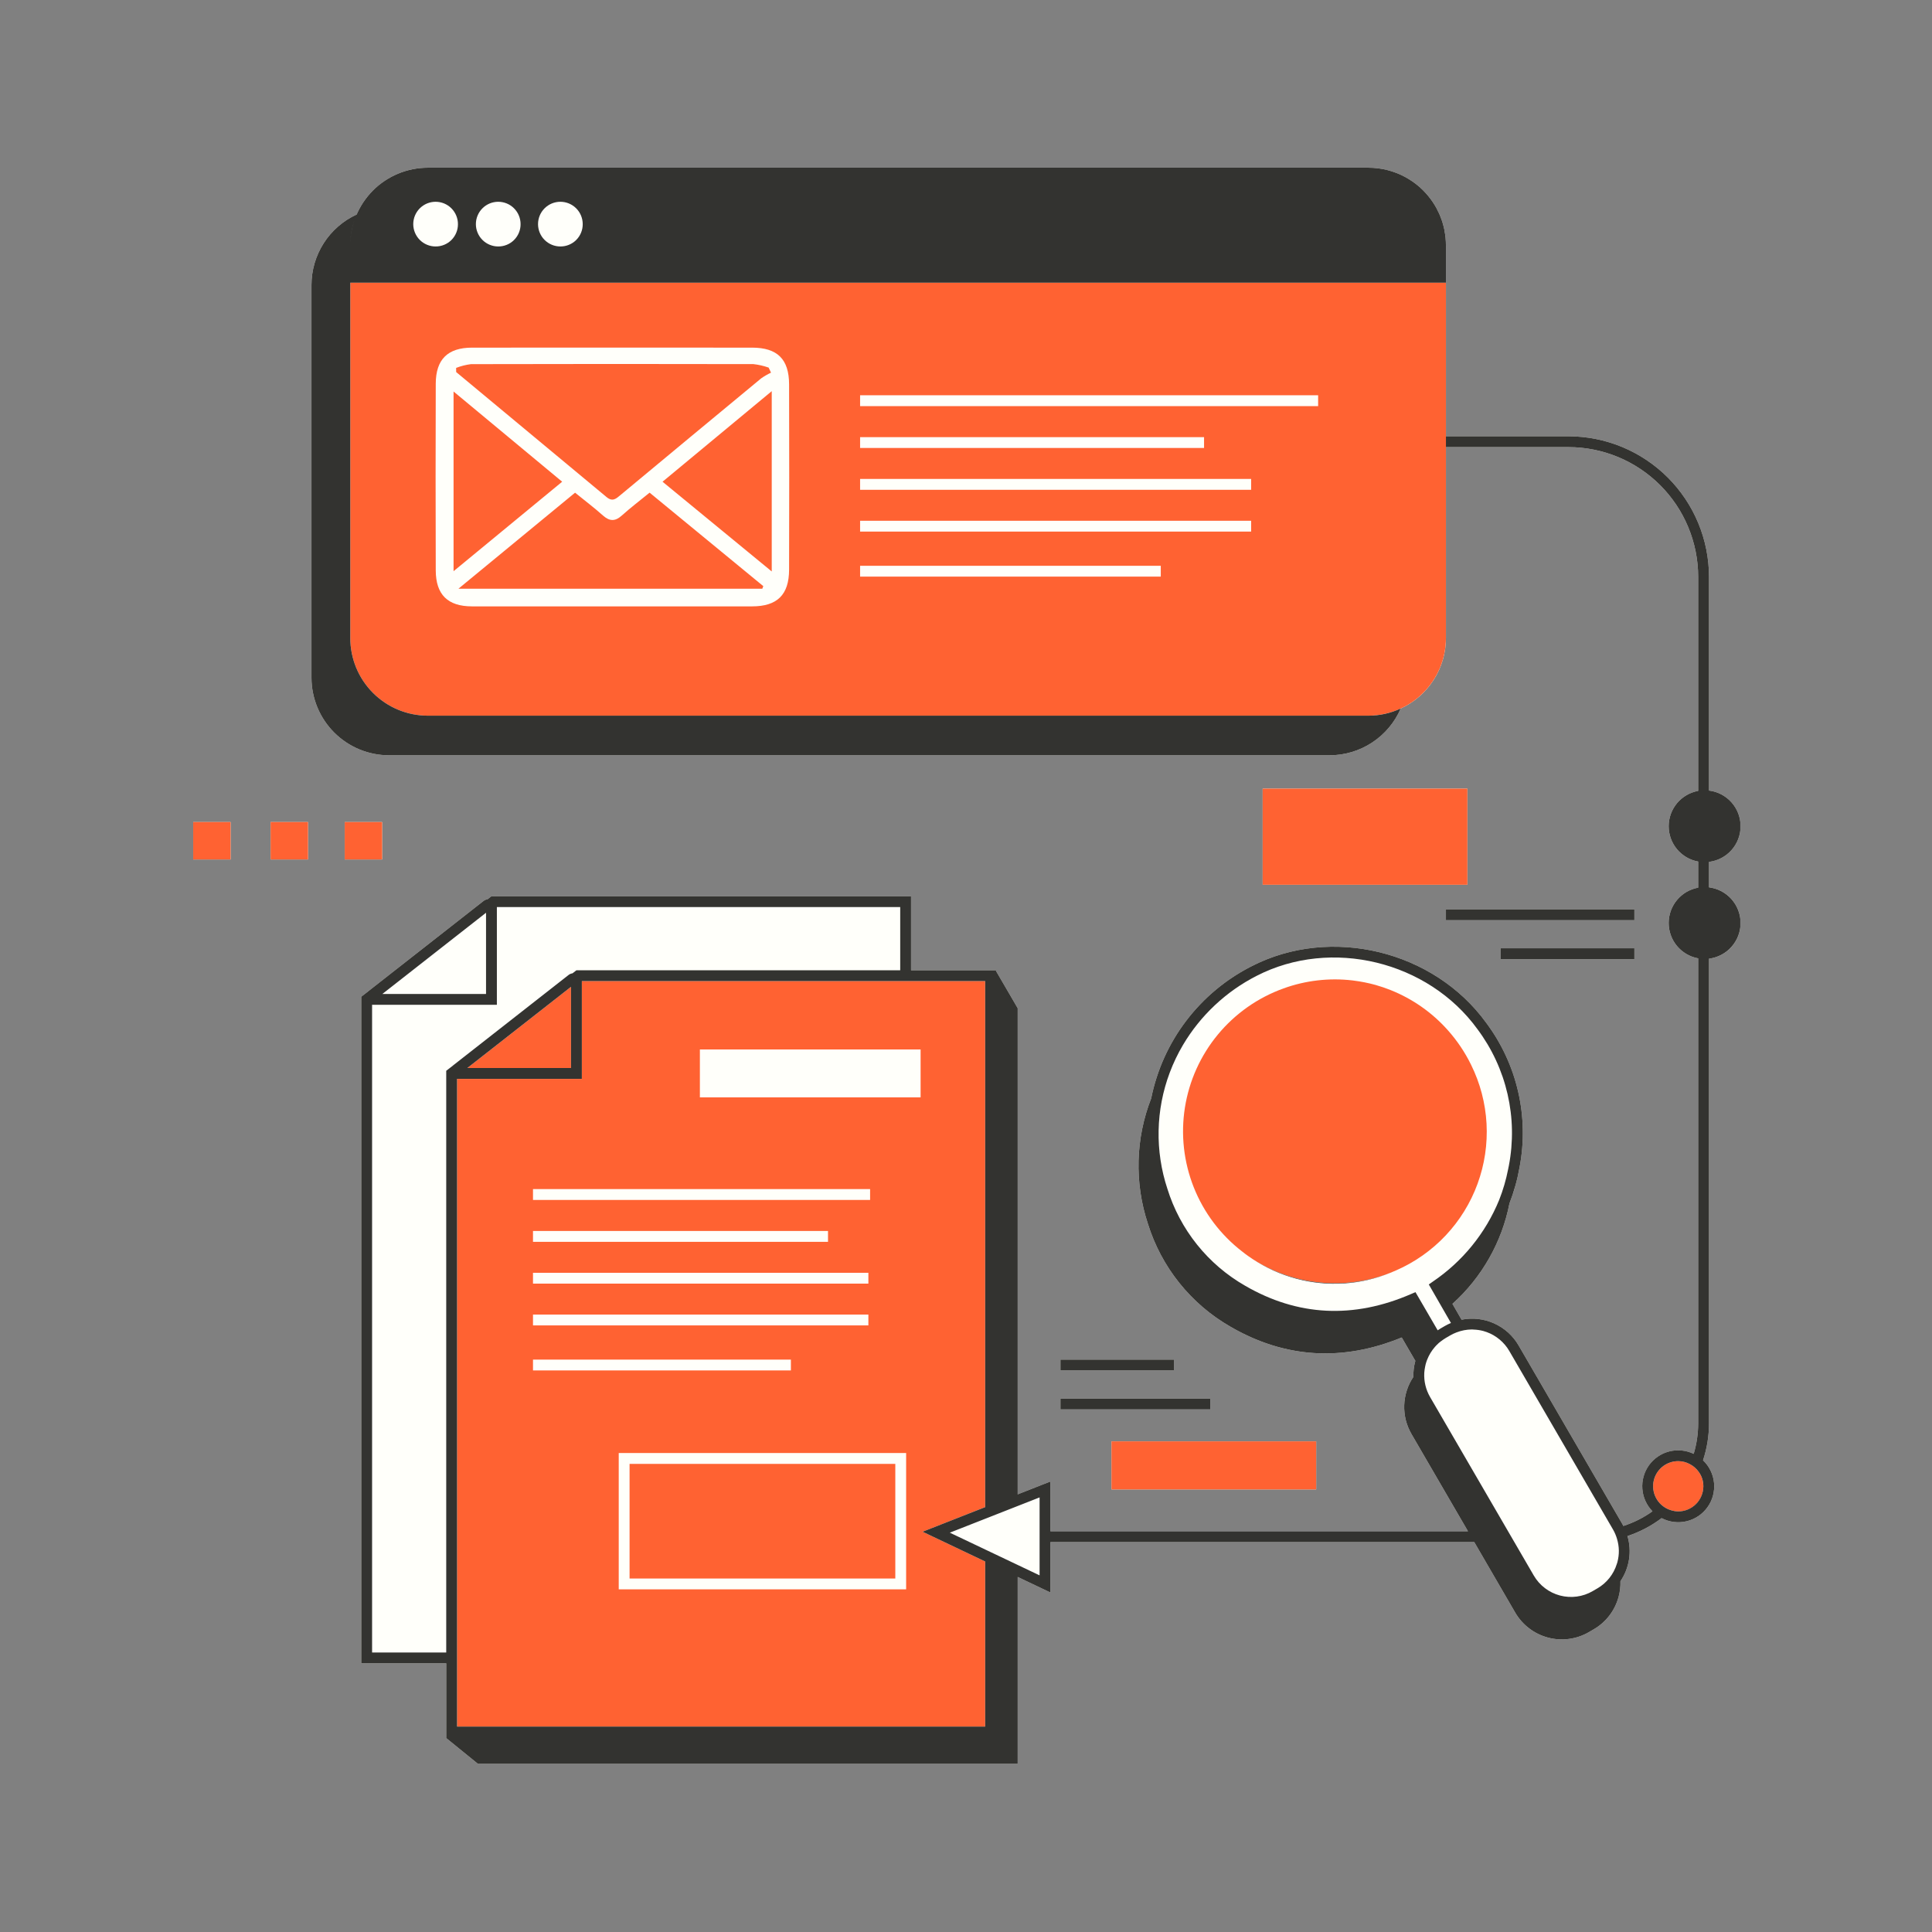 <svg version="1.0" preserveAspectRatio="xMidYMid meet" height="1024" viewBox="0 0 768 768" zoomAndPan="magnify" width="1024" xmlns:xlink="http://www.w3.org/1999/xlink" xmlns="http://www.w3.org/2000/svg"><rect x="0" y="0" width="768" height="768" fill="#808080" stroke="none"/><defs><clipPath id="3018736786"><path clip-rule="nonzero" d="M 76.801 66.656 L 691.801 66.656 L 691.801 701.156 L 76.801 701.156 Z M 76.801 66.656"></path></clipPath><clipPath id="ef0cbf47d2"><path clip-rule="nonzero" d="M 76.801 69 L 678 69 L 678 687 L 76.801 687 Z M 76.801 69"></path></clipPath><clipPath id="1913bc72c2"><path clip-rule="nonzero" d="M 123 66.656 L 691.801 66.656 L 691.801 701.156 L 123 701.156 Z M 123 66.656"></path></clipPath></defs><g clip-path="url(#3018736786)"><path fill-rule="nonzero" fill-opacity="1" d="M 151.906 341.656 L 137.031 341.656 L 137.031 326.781 L 151.906 326.781 Z M 107.57 341.656 L 122.441 341.656 L 122.441 326.781 L 107.57 326.781 Z M 76.801 341.656 L 91.672 341.656 L 91.672 326.781 L 76.801 326.781 Z M 501.934 351.703 L 583.309 351.703 L 583.309 313.48 L 501.934 313.48 Z M 441.832 592.082 L 523.203 592.082 L 523.203 572.969 L 441.832 572.969 Z M 528.496 300.242 C 529.992 300.238 531.484 300.133 532.965 299.914 C 534.445 299.699 535.902 299.375 537.336 298.945 C 538.77 298.516 540.164 297.988 541.523 297.355 C 542.879 296.723 544.184 295.996 545.434 295.176 C 546.684 294.352 547.871 293.445 548.988 292.449 C 550.109 291.457 551.148 290.387 552.113 289.242 C 553.074 288.094 553.953 286.887 554.738 285.613 C 555.527 284.34 556.219 283.016 556.812 281.645 C 558.145 281.031 559.43 280.328 560.66 279.531 C 561.895 278.738 563.062 277.859 564.172 276.895 C 565.277 275.934 566.312 274.898 567.273 273.785 C 568.23 272.676 569.105 271.504 569.898 270.27 C 570.691 269.035 571.391 267.75 572 266.414 C 572.609 265.078 573.121 263.707 573.535 262.301 C 573.945 260.891 574.258 259.461 574.469 258.012 C 574.676 256.559 574.781 255.098 574.781 253.633 L 574.781 97.527 C 574.781 96.551 574.723 95.586 574.637 94.633 C 574.629 94.547 574.629 94.461 574.621 94.375 C 574.543 93.586 574.406 92.816 574.266 92.051 C 574.223 91.805 574.203 91.551 574.156 91.309 C 573.973 90.418 573.738 89.547 573.48 88.688 C 573.449 88.578 573.43 88.461 573.395 88.352 C 573.137 87.52 572.828 86.711 572.5 85.91 C 572.449 85.781 572.41 85.645 572.355 85.516 C 572.105 84.922 571.809 84.355 571.52 83.781 C 571.363 83.461 571.227 83.129 571.055 82.816 C 570.113 81.082 569.012 79.449 567.754 77.926 L 567.734 77.898 C 565.195 74.824 562.18 72.332 558.68 70.422 L 558.633 70.395 C 556.375 69.168 554 68.238 551.508 67.609 C 549.02 66.977 546.488 66.664 543.922 66.668 L 170.105 66.668 C 168.109 66.664 166.129 66.855 164.172 67.238 C 162.211 67.621 160.309 68.191 158.461 68.945 C 156.613 69.699 154.855 70.625 153.188 71.723 C 151.52 72.82 149.977 74.07 148.551 75.469 C 148.488 75.535 148.414 75.59 148.348 75.652 C 145.551 78.438 143.363 81.641 141.789 85.266 C 140.457 85.879 139.172 86.582 137.941 87.375 C 136.707 88.172 135.539 89.051 134.43 90.012 C 133.324 90.977 132.289 92.012 131.328 93.121 C 130.371 94.23 129.492 95.402 128.703 96.641 C 127.91 97.875 127.207 99.16 126.602 100.492 C 125.992 101.828 125.48 103.199 125.066 104.609 C 124.652 106.016 124.344 107.445 124.133 108.898 C 123.926 110.352 123.82 111.809 123.82 113.277 L 123.82 269.379 C 123.82 270.391 123.871 271.398 123.969 272.402 C 124.066 273.41 124.215 274.41 124.414 275.398 C 124.609 276.391 124.855 277.371 125.148 278.336 C 125.441 279.305 125.781 280.254 126.168 281.188 C 126.555 282.121 126.988 283.035 127.465 283.926 C 127.941 284.816 128.461 285.684 129.02 286.523 C 129.582 287.363 130.184 288.176 130.824 288.957 C 131.465 289.738 132.145 290.488 132.859 291.203 C 133.574 291.914 134.32 292.594 135.102 293.234 C 135.883 293.875 136.695 294.477 137.535 295.039 C 138.375 295.602 139.242 296.121 140.133 296.598 C 141.023 297.074 141.938 297.504 142.871 297.891 C 143.805 298.277 144.754 298.617 145.723 298.91 C 146.688 299.203 147.668 299.449 148.66 299.648 C 149.652 299.844 150.648 299.992 151.656 300.09 C 152.66 300.191 153.668 300.242 154.68 300.242 Z M 421.547 544.773 L 466.648 544.773 L 466.648 540.469 L 421.547 540.469 Z M 421.547 560.254 L 481.109 560.254 L 481.109 555.945 L 421.547 555.945 Z M 649.695 361.48 L 574.781 361.48 L 574.781 365.785 L 649.695 365.785 Z M 649.695 381.266 L 649.695 376.961 L 596.469 376.961 L 596.469 381.266 Z M 679.355 352.73 L 679.355 342.613 C 680.215 342.508 681.055 342.328 681.883 342.07 C 682.707 341.812 683.504 341.484 684.27 341.082 C 685.035 340.68 685.758 340.211 686.438 339.676 C 687.121 339.145 687.746 338.555 688.32 337.906 C 688.895 337.258 689.406 336.562 689.852 335.824 C 690.301 335.082 690.676 334.309 690.984 333.5 C 691.289 332.691 691.52 331.863 691.676 331.012 C 691.832 330.16 691.91 329.301 691.91 328.438 C 691.91 327.57 691.832 326.715 691.676 325.863 C 691.52 325.012 691.289 324.184 690.984 323.375 C 690.676 322.566 690.301 321.789 689.852 321.051 C 689.406 320.309 688.895 319.617 688.32 318.969 C 687.746 318.32 687.121 317.73 686.438 317.195 C 685.758 316.664 685.035 316.195 684.27 315.793 C 683.504 315.391 682.707 315.059 681.883 314.801 C 681.055 314.543 680.215 314.363 679.355 314.258 L 679.355 229.301 C 679.352 227.469 679.262 225.645 679.082 223.824 C 678.898 222.004 678.629 220.195 678.27 218.402 C 677.914 216.609 677.469 214.836 676.934 213.086 C 676.402 211.336 675.785 209.617 675.086 207.926 C 674.383 206.238 673.602 204.586 672.738 202.973 C 671.875 201.359 670.938 199.793 669.918 198.273 C 668.902 196.754 667.812 195.285 666.652 193.871 C 665.492 192.457 664.266 191.102 662.973 189.809 C 661.68 188.516 660.324 187.289 658.91 186.129 C 657.496 184.969 656.027 183.879 654.508 182.863 C 652.988 181.844 651.422 180.906 649.809 180.043 C 648.195 179.18 646.543 178.398 644.855 177.695 C 643.164 176.996 641.445 176.379 639.695 175.848 C 637.945 175.316 636.172 174.871 634.379 174.512 C 632.582 174.152 630.777 173.883 628.957 173.703 C 627.137 173.52 625.312 173.43 623.48 173.426 L 574.781 173.426 L 574.781 177.734 L 623.48 177.734 C 625.172 177.734 626.855 177.82 628.535 177.984 C 630.215 178.152 631.883 178.402 633.539 178.734 C 635.195 179.062 636.828 179.477 638.445 179.965 C 640.059 180.457 641.648 181.027 643.207 181.672 C 644.766 182.32 646.289 183.043 647.777 183.84 C 649.266 184.637 650.715 185.504 652.117 186.441 C 653.52 187.379 654.875 188.383 656.18 189.457 C 657.484 190.527 658.734 191.66 659.93 192.852 C 661.121 194.047 662.254 195.297 663.324 196.602 C 664.398 197.906 665.402 199.262 666.34 200.664 C 667.277 202.066 668.145 203.512 668.941 205.004 C 669.738 206.492 670.461 208.016 671.109 209.574 C 671.754 211.133 672.324 212.723 672.816 214.336 C 673.309 215.953 673.719 217.586 674.047 219.242 C 674.379 220.898 674.629 222.566 674.797 224.246 C 674.961 225.926 675.047 227.609 675.051 229.301 L 675.051 314.387 C 674.234 314.535 673.434 314.754 672.656 315.039 C 671.879 315.328 671.133 315.68 670.414 316.098 C 669.695 316.516 669.023 316.992 668.387 317.527 C 667.754 318.062 667.172 318.648 666.641 319.285 C 666.109 319.922 665.637 320.602 665.223 321.32 C 664.809 322.039 664.461 322.789 664.176 323.57 C 663.895 324.352 663.68 325.148 663.539 325.965 C 663.395 326.785 663.324 327.605 663.324 328.438 C 663.324 329.266 663.395 330.09 663.539 330.906 C 663.68 331.723 663.895 332.523 664.176 333.305 C 664.461 334.082 664.809 334.832 665.223 335.551 C 665.637 336.273 666.109 336.949 666.641 337.586 C 667.172 338.223 667.754 338.812 668.387 339.348 C 669.023 339.883 669.695 340.359 670.414 340.777 C 671.133 341.195 671.879 341.547 672.656 341.832 C 673.434 342.121 674.234 342.34 675.051 342.488 L 675.051 352.859 C 674.234 353.008 673.434 353.223 672.656 353.512 C 671.879 353.797 671.133 354.152 670.414 354.57 C 669.695 354.988 669.023 355.465 668.387 356 C 667.754 356.535 667.172 357.121 666.641 357.758 C 666.109 358.395 665.637 359.074 665.223 359.793 C 664.809 360.512 664.461 361.262 664.176 362.043 C 663.895 362.82 663.68 363.621 663.539 364.438 C 663.395 365.254 663.324 366.078 663.324 366.91 C 663.324 367.738 663.395 368.562 663.539 369.379 C 663.68 370.195 663.895 370.996 664.176 371.777 C 664.461 372.555 664.809 373.305 665.223 374.023 C 665.637 374.746 666.109 375.422 666.641 376.059 C 667.172 376.695 667.754 377.281 668.387 377.82 C 669.023 378.355 669.695 378.832 670.414 379.25 C 671.133 379.668 671.879 380.02 672.656 380.305 C 673.434 380.594 674.234 380.812 675.051 380.961 L 675.051 565.738 C 675.043 569.891 674.449 573.953 673.262 577.93 C 672.512 577.57 671.738 577.277 670.934 577.055 C 670.133 576.832 669.32 576.68 668.492 576.598 C 667.664 576.516 666.836 576.508 666.008 576.57 C 665.18 576.637 664.359 576.77 663.555 576.977 C 662.75 577.184 661.969 577.461 661.211 577.805 C 660.453 578.145 659.73 578.551 659.043 579.023 C 658.359 579.492 657.719 580.016 657.121 580.598 C 656.527 581.18 655.988 581.809 655.504 582.484 C 655.02 583.16 654.598 583.871 654.238 584.621 C 653.875 585.371 653.586 586.148 653.359 586.949 C 653.133 587.75 652.98 588.562 652.898 589.391 C 652.816 590.219 652.805 591.047 652.867 591.875 C 652.93 592.703 653.066 593.523 653.27 594.328 C 653.477 595.133 653.75 595.914 654.094 596.676 C 654.434 597.434 654.84 598.156 655.309 598.844 C 655.777 599.527 656.301 600.172 656.879 600.766 C 653.324 603.301 649.465 605.246 645.312 606.602 C 645.176 606.344 645.059 606.082 644.914 605.828 L 603.676 534.852 C 603.117 533.891 602.492 532.98 601.793 532.117 C 601.098 531.258 600.336 530.453 599.512 529.711 C 598.691 528.965 597.812 528.289 596.887 527.684 C 595.957 527.074 594.988 526.543 593.977 526.086 C 592.969 525.629 591.93 525.254 590.859 524.961 C 589.789 524.664 588.703 524.453 587.602 524.328 C 586.5 524.203 585.395 524.164 584.289 524.207 C 583.18 524.254 582.082 524.387 580.992 524.602 L 577.371 518.305 C 580.273 515.695 582.949 512.871 585.395 509.828 C 587.84 506.785 590.027 503.566 591.953 500.172 C 593.879 496.777 595.52 493.25 596.875 489.59 C 598.234 485.93 599.289 482.188 600.039 478.355 C 601.84 473.75 603.168 469.012 604.027 464.137 C 604.504 461.648 604.855 459.141 605.07 456.613 C 605.289 454.086 605.375 451.555 605.332 449.02 C 605.285 446.484 605.109 443.957 604.797 441.441 C 604.488 438.922 604.051 436.43 603.484 433.957 C 602.914 431.484 602.219 429.051 601.395 426.652 C 600.574 424.254 599.629 421.902 598.562 419.602 C 597.496 417.301 596.312 415.062 595.012 412.887 C 593.711 410.707 592.301 408.602 590.781 406.574 C 569.938 377.824 529.012 367.938 497.598 384.066 C 495.055 385.352 492.59 386.777 490.207 388.344 C 487.824 389.906 485.539 391.602 483.348 393.426 C 481.156 395.25 479.074 397.195 477.102 399.254 C 475.133 401.312 473.285 403.48 471.559 405.75 C 469.832 408.02 468.238 410.379 466.781 412.828 C 465.32 415.277 464.004 417.801 462.832 420.398 C 461.656 422.996 460.637 425.652 459.762 428.367 C 458.891 431.082 458.176 433.84 457.613 436.633 C 456.066 440.59 454.871 444.648 454.031 448.812 C 453.188 452.977 452.711 457.184 452.602 461.43 C 452.488 465.676 452.742 469.902 453.363 474.102 C 453.984 478.305 454.965 482.422 456.301 486.457 C 457.633 490.742 459.355 494.863 461.461 498.828 C 463.566 502.789 466.023 506.523 468.832 510.023 C 471.637 513.523 474.746 516.734 478.156 519.652 C 481.566 522.57 485.215 525.145 489.109 527.379 C 510.699 539.926 533.605 541.367 557.207 531.672 L 562.625 540.984 C 562.605 541.062 562.574 541.137 562.555 541.211 C 562.023 543.219 561.785 545.262 561.844 547.34 C 561.285 548.168 560.785 549.031 560.348 549.93 C 559.91 550.828 559.535 551.754 559.227 552.703 C 558.922 553.652 558.68 554.621 558.508 555.605 C 558.336 556.59 558.23 557.582 558.199 558.582 C 558.164 559.582 558.199 560.578 558.309 561.57 C 558.414 562.566 558.59 563.547 558.832 564.516 C 559.074 565.484 559.387 566.434 559.762 567.359 C 560.141 568.285 560.578 569.18 561.082 570.043 L 583.543 608.707 L 417.559 608.707 L 417.559 588.922 L 404.547 594.035 L 404.547 400.773 L 395.934 386 L 395.934 385.703 L 362.152 385.703 L 362.152 356.262 L 195.367 356.262 L 193.797 357.473 C 193.246 357.547 192.746 357.746 192.301 358.078 L 146.301 394.105 C 146.277 394.125 146.27 394.148 146.25 394.168 L 143.602 396.211 L 143.602 661.203 L 177.383 661.203 L 177.383 690.641 L 177.387 690.641 L 177.371 690.906 L 190.301 701.406 L 404.547 701.406 L 404.547 626.859 L 417.559 633.047 L 417.559 613.012 L 586.047 613.012 L 602.32 641.027 C 602.676 641.633 603.055 642.223 603.469 642.789 C 603.879 643.359 604.316 643.906 604.781 644.434 C 605.242 644.961 605.734 645.461 606.246 645.941 C 606.762 646.418 607.297 646.871 607.855 647.297 C 608.414 647.723 608.992 648.117 609.586 648.488 C 610.184 648.855 610.797 649.195 611.43 649.504 C 612.059 649.812 612.703 650.09 613.359 650.336 C 614.02 650.578 614.688 650.793 615.363 650.973 C 616.043 651.152 616.727 651.297 617.422 651.41 C 618.113 651.523 618.809 651.602 619.512 651.645 C 620.211 651.691 620.91 651.699 621.613 651.676 C 622.316 651.648 623.012 651.59 623.707 651.5 C 624.406 651.406 625.094 651.277 625.777 651.117 C 626.461 650.957 627.133 650.762 627.797 650.535 C 628.461 650.309 629.113 650.051 629.75 649.758 C 630.391 649.469 631.012 649.145 631.621 648.793 L 633.492 647.703 C 634.711 647 635.848 646.184 636.906 645.254 C 637.965 644.324 638.922 643.297 639.773 642.18 C 640.629 641.062 641.363 639.867 641.98 638.602 C 642.602 637.34 643.086 636.023 643.445 634.664 C 643.973 632.66 644.211 630.625 644.152 628.555 C 645.031 627.254 645.762 625.875 646.336 624.414 C 646.91 622.953 647.316 621.445 647.559 619.895 C 647.801 618.344 647.867 616.781 647.766 615.215 C 647.66 613.648 647.387 612.113 646.941 610.605 C 651.859 608.977 656.383 606.602 660.516 603.48 C 661.27 603.875 662.055 604.203 662.871 604.457 C 663.688 604.711 664.516 604.895 665.363 605 C 666.211 605.105 667.062 605.137 667.914 605.09 C 668.766 605.043 669.609 604.922 670.438 604.727 C 671.27 604.527 672.078 604.258 672.859 603.914 C 673.641 603.574 674.387 603.164 675.098 602.688 C 675.805 602.215 676.465 601.68 677.078 601.082 C 677.691 600.488 678.25 599.844 678.746 599.152 C 679.242 598.457 679.676 597.723 680.039 596.953 C 680.406 596.18 680.699 595.383 680.922 594.559 C 681.145 593.734 681.293 592.895 681.367 592.047 C 681.438 591.195 681.434 590.344 681.355 589.492 C 681.273 588.645 681.117 587.809 680.887 586.984 C 680.656 586.164 680.355 585.367 679.984 584.598 C 679.609 583.832 679.172 583.102 678.668 582.414 C 678.164 581.723 677.602 581.086 676.984 580.496 C 678.566 575.703 679.355 570.785 679.355 565.742 L 679.355 381.086 C 680.215 380.98 681.055 380.801 681.883 380.543 C 682.707 380.285 683.504 379.957 684.27 379.555 C 685.035 379.152 685.758 378.684 686.438 378.148 C 687.121 377.617 687.746 377.027 688.32 376.379 C 688.895 375.73 689.406 375.035 689.852 374.297 C 690.301 373.555 690.676 372.781 690.984 371.973 C 691.289 371.164 691.52 370.332 691.676 369.484 C 691.832 368.633 691.91 367.773 691.91 366.91 C 691.91 366.043 691.832 365.188 691.676 364.336 C 691.52 363.484 691.289 362.652 690.984 361.844 C 690.676 361.035 690.301 360.262 689.852 359.523 C 689.406 358.781 688.895 358.086 688.32 357.441 C 687.746 356.793 687.121 356.203 686.438 355.668 C 685.758 355.133 685.035 354.668 684.27 354.266 C 683.504 353.863 682.707 353.531 681.883 353.273 C 681.055 353.016 680.215 352.836 679.355 352.73 Z M 679.355 352.73" fill="#fffffa"></path></g><g clip-path="url(#ef0cbf47d2)"><path fill-rule="nonzero" fill-opacity="1" d="M 148.551 75.469 C 149.875 74.168 151.309 72.996 152.844 71.949 C 151.309 72.996 149.875 74.168 148.551 75.469 Z M 152.844 71.949 C 154.469 70.848 156.188 69.914 157.992 69.141 C 156.188 69.914 154.469 70.848 152.844 71.949 Z M 148.551 75.469 C 148.488 75.535 148.414 75.59 148.348 75.652 C 148.414 75.59 148.484 75.531 148.551 75.469 Z M 543.922 284.492 L 170.105 284.492 C 169.094 284.492 168.086 284.441 167.078 284.344 C 166.074 284.242 165.074 284.094 164.086 283.898 C 163.094 283.699 162.113 283.457 161.145 283.164 C 160.18 282.867 159.23 282.527 158.293 282.141 C 157.359 281.754 156.449 281.324 155.559 280.848 C 154.664 280.371 153.801 279.852 152.961 279.289 C 152.117 278.73 151.309 278.129 150.527 277.484 C 149.746 276.844 148.996 276.168 148.281 275.453 C 147.566 274.738 146.891 273.988 146.25 273.207 C 145.609 272.426 145.008 271.617 144.445 270.777 C 143.883 269.938 143.363 269.07 142.887 268.18 C 142.41 267.289 141.98 266.375 141.594 265.441 C 141.207 264.508 140.867 263.555 140.574 262.59 C 140.277 261.621 140.035 260.645 139.836 259.652 C 139.641 258.66 139.492 257.66 139.391 256.656 C 139.293 255.648 139.242 254.641 139.242 253.633 L 139.242 97.527 C 139.246 95.496 139.445 93.48 139.844 91.488 C 140.242 89.492 140.832 87.559 141.613 85.68 C 142.395 83.805 143.352 82.023 144.484 80.336 C 145.617 78.648 146.906 77.086 148.348 75.652 C 146.906 77.086 145.617 78.648 144.484 80.336 C 143.352 82.023 142.395 83.805 141.613 85.68 C 140.832 87.559 140.242 89.492 139.844 91.488 C 139.445 93.48 139.246 95.496 139.242 97.527 L 139.242 112.367 L 574.781 112.367 L 574.781 253.633 C 574.777 254.641 574.727 255.648 574.625 256.652 C 574.523 257.66 574.375 258.656 574.176 259.645 C 573.977 260.637 573.73 261.613 573.438 262.582 C 573.141 263.547 572.801 264.496 572.414 265.43 C 572.023 266.363 571.594 267.273 571.117 268.164 C 570.637 269.055 570.117 269.918 569.559 270.758 C 568.996 271.598 568.395 272.406 567.754 273.188 C 567.113 273.969 566.434 274.715 565.719 275.43 C 565.008 276.145 564.258 276.824 563.477 277.465 C 562.699 278.105 561.887 278.707 561.047 279.27 C 560.207 279.828 559.344 280.348 558.453 280.824 C 557.562 281.301 556.652 281.734 555.719 282.121 C 554.785 282.512 553.836 282.852 552.871 283.145 C 551.906 283.441 550.926 283.688 549.938 283.887 C 548.945 284.086 547.949 284.234 546.941 284.336 C 545.938 284.438 544.93 284.488 543.922 284.492 Z M 341.902 178.078 L 478.629 178.078 L 478.629 173.773 L 341.902 173.773 Z M 313.676 152.754 C 313.645 142.742 308.969 138.203 298.973 138.191 C 280.5 138.184 262.031 138.184 243.559 138.184 C 224.922 138.16 206.281 138.16 187.641 138.191 C 178.008 138.207 173.254 142.824 173.219 152.512 C 173.137 177.254 173.137 201.992 173.219 226.734 C 173.254 236.426 178.016 241.039 187.648 241.043 C 224.758 241.059 261.867 241.062 298.977 241.043 C 308.941 241.039 313.645 236.457 313.676 226.469 C 313.75 201.898 313.75 177.324 313.676 152.754 Z M 461.426 224.906 L 341.902 224.906 L 341.902 229.211 L 461.426 229.211 Z M 497.344 207.004 L 341.902 207.004 L 341.902 211.309 L 497.344 211.309 Z M 497.344 190.387 L 341.902 190.387 L 341.902 194.695 L 497.344 194.695 Z M 523.977 157.125 L 341.902 157.125 L 341.902 161.434 L 523.977 161.434 Z M 247.168 204.941 C 244.496 207.352 242.297 207.246 239.656 204.895 C 236.16 201.781 232.414 198.949 228.598 195.852 L 182.227 234.031 L 303.027 234.031 L 303.426 233 L 258.227 195.84 C 254.199 199.129 250.555 201.891 247.168 204.941 Z M 180.297 155.633 L 180.297 227.059 L 223.469 191.492 Z M 241.074 197.559 C 243.535 199.617 244.926 198.223 246.684 196.758 C 265.305 181.273 283.945 165.812 302.609 150.379 C 303.84 149.52 305.133 148.773 306.492 148.137 L 305.547 146.125 C 303.59 145.438 301.582 144.977 299.52 144.742 C 262.086 144.66 224.648 144.664 187.211 144.754 C 185.184 145.008 183.219 145.508 181.316 146.246 L 181.336 147.898 C 201.258 164.438 221.172 180.992 241.074 197.559 Z M 306.777 227.164 L 306.777 155.492 L 263.371 191.492 Z M 137.031 341.656 L 151.906 341.656 L 151.906 326.781 L 137.031 326.781 Z M 107.57 341.656 L 122.441 341.656 L 122.441 326.781 L 107.57 326.781 Z M 76.801 341.656 L 91.672 341.656 L 91.672 326.781 L 76.801 326.781 Z M 250.262 627.484 L 355.898 627.484 L 355.898 581.91 L 250.262 581.91 Z M 362.152 390.008 L 391.629 390.008 L 391.629 599.109 L 366.746 608.887 L 391.629 620.719 L 391.629 686.336 L 181.691 686.336 L 181.691 428.836 C 181.766 428.844 181.836 428.863 181.914 428.863 L 231.293 428.863 L 231.293 390.059 L 231.289 390.008 Z M 345.195 510.258 L 345.195 505.949 L 211.875 505.949 L 211.875 510.258 Z M 211.875 522.566 L 211.875 526.871 L 345.195 526.871 L 345.195 522.566 Z M 329.145 489.336 L 211.875 489.336 L 211.875 493.641 L 329.145 493.641 Z M 211.875 544.773 L 314.391 544.773 L 314.391 540.469 L 211.875 540.469 Z M 245.957 631.793 L 360.203 631.793 L 360.203 577.605 L 245.957 577.605 Z M 345.879 472.688 L 211.875 472.688 L 211.875 476.996 L 345.879 476.996 Z M 362.152 417.184 L 278.215 417.184 L 278.215 436.234 L 365.953 436.234 L 365.953 417.184 Z M 201.891 424.555 L 226.988 424.555 L 226.988 392.273 L 185.773 424.555 Z M 675.227 585.023 C 674.32 583.77 673.18 582.777 671.812 582.051 C 670.352 581.246 668.789 580.84 667.125 580.828 C 666.527 580.828 665.941 580.879 665.355 580.98 C 664.77 581.086 664.199 581.238 663.641 581.445 C 663.082 581.652 662.551 581.906 662.039 582.207 C 661.527 582.508 661.043 582.852 660.594 583.242 C 660.145 583.629 659.73 584.051 659.359 584.516 C 658.984 584.977 658.652 585.465 658.367 585.988 C 658.082 586.508 657.844 587.047 657.652 587.613 C 657.465 588.176 657.324 588.75 657.238 589.34 C 657.152 589.926 657.117 590.516 657.137 591.109 C 657.156 591.703 657.23 592.293 657.352 592.871 C 657.477 593.453 657.652 594.02 657.879 594.57 C 658.102 595.117 658.375 595.645 658.695 596.145 C 659.016 596.645 659.375 597.113 659.781 597.551 C 660.184 597.984 660.621 598.383 661.098 598.742 C 661.57 599.098 662.074 599.41 662.602 599.68 C 663.133 599.945 663.684 600.164 664.254 600.336 C 665.188 600.633 666.145 600.793 667.125 600.805 C 668.043 600.809 668.941 600.688 669.828 600.441 C 670.711 600.195 671.547 599.832 672.332 599.355 C 673.113 598.879 673.82 598.305 674.445 597.633 C 675.07 596.957 675.594 596.215 676.012 595.398 C 676.434 594.582 676.734 593.723 676.914 592.82 C 677.098 591.922 677.152 591.016 677.082 590.098 C 677.016 589.184 676.82 588.293 676.508 587.434 C 676.191 586.57 675.766 585.766 675.227 585.023 Z M 575.523 409.508 C 572.41 406.012 568.934 402.918 565.102 400.227 C 561.266 397.539 557.172 395.324 552.824 393.586 C 550.848 392.797 548.836 392.109 546.785 391.527 L 546.695 391.504 C 543.906 390.738 541.078 390.176 538.211 389.812 C 538.141 389.805 538.066 389.793 537.992 389.781 C 537.848 389.762 537.703 389.746 537.555 389.727 C 532.938 389.191 528.32 389.191 523.703 389.73 C 519.086 390.27 514.59 391.332 510.219 392.914 C 507.688 393.824 505.223 394.898 502.832 396.141 C 500.441 397.379 498.145 398.773 495.941 400.32 C 493.738 401.867 491.648 403.555 489.672 405.383 C 487.691 407.211 485.844 409.164 484.129 411.238 C 482.414 413.312 480.84 415.492 479.418 417.777 C 477.992 420.062 476.727 422.43 475.617 424.887 C 474.512 427.34 473.57 429.855 472.801 432.438 C 472.031 435.016 471.438 437.637 471.016 440.297 C 470.598 442.957 470.355 445.633 470.293 448.324 C 470.23 451.016 470.352 453.699 470.648 456.379 C 470.945 459.055 471.422 461.699 472.074 464.309 C 472.723 466.922 473.547 469.48 474.543 471.984 C 475.535 474.484 476.691 476.91 478.012 479.258 C 479.328 481.605 480.801 483.855 482.418 486.008 C 484.039 488.156 485.793 490.191 487.688 492.105 C 489.578 494.023 491.59 495.805 493.723 497.449 C 494.559 498.117 495.414 498.762 496.289 499.379 C 496.867 499.777 497.441 500.18 498.031 500.559 L 498.039 500.566 C 500.039 501.844 502.109 503.004 504.246 504.039 C 506.383 505.078 508.574 505.984 510.816 506.762 C 513.059 507.543 515.344 508.188 517.66 508.695 C 519.98 509.207 522.324 509.578 524.688 509.816 C 527.051 510.051 529.418 510.145 531.793 510.098 C 534.168 510.055 536.531 509.871 538.883 509.551 C 541.238 509.227 543.562 508.766 545.863 508.168 C 548.16 507.574 550.418 506.844 552.629 505.98 L 552.664 505.969 C 553.41 505.676 554.152 505.359 554.887 505.035 C 555.816 504.629 556.738 504.203 557.645 503.75 C 558.555 503.301 559.449 502.824 560.336 502.328 C 561.219 501.832 562.09 501.312 562.949 500.773 C 563.805 500.234 564.648 499.672 565.48 499.086 C 566.309 498.504 567.125 497.898 567.922 497.273 C 568.723 496.648 569.504 496.004 570.27 495.34 C 571.039 494.676 571.785 493.992 572.52 493.293 C 573.25 492.59 573.965 491.871 574.66 491.133 C 575.355 490.391 576.031 489.637 576.688 488.863 C 577.344 488.094 577.98 487.305 578.598 486.5 C 579.215 485.695 579.812 484.875 580.387 484.039 C 580.965 483.203 581.52 482.355 582.051 481.492 C 582.582 480.629 583.094 479.754 583.582 478.863 C 584.07 477.973 584.535 477.074 584.98 476.16 C 585.422 475.25 585.84 474.324 586.238 473.391 C 586.633 472.457 587.004 471.516 587.355 470.562 C 587.703 469.609 588.027 468.648 588.324 467.68 C 588.625 466.711 588.902 465.734 589.152 464.754 C 589.402 463.77 589.625 462.781 589.828 461.785 C 590.027 460.793 590.203 459.793 590.352 458.789 C 590.5 457.789 590.625 456.781 590.723 455.773 C 590.824 454.762 590.895 453.75 590.941 452.738 C 590.992 451.723 591.012 450.711 591.008 449.695 C 591.004 448.684 590.977 447.668 590.922 446.656 C 590.863 445.645 590.785 444.633 590.68 443.625 C 590.57 442.617 590.441 441.609 590.281 440.609 C 590.125 439.605 589.945 438.609 589.734 437.617 C 589.527 436.625 589.297 435.637 589.039 434.656 C 588.781 433.676 588.496 432.699 588.191 431.734 C 587.883 430.766 587.555 429.809 587.199 428.859 C 586.844 427.91 586.461 426.969 586.059 426.039 C 585.656 425.105 585.23 424.188 584.781 423.277 C 582.324 418.266 579.238 413.676 575.523 409.508 Z M 501.934 351.707 L 583.309 351.707 L 583.309 313.48 L 501.934 313.48 Z M 441.832 592.082 L 523.203 592.082 L 523.203 572.969 L 441.832 572.969 Z M 441.832 592.082" fill="#ff6232"></path></g><g clip-path="url(#1913bc72c2)"><path fill-rule="nonzero" fill-opacity="1" d="M 154.68 300.242 C 153.668 300.242 152.66 300.191 151.656 300.09 C 150.648 299.992 149.652 299.844 148.66 299.648 C 147.668 299.449 146.688 299.203 145.723 298.91 C 144.754 298.617 143.805 298.277 142.871 297.891 C 141.938 297.504 141.023 297.074 140.133 296.598 C 139.242 296.121 138.375 295.602 137.535 295.039 C 136.695 294.477 135.883 293.875 135.102 293.234 C 134.32 292.594 133.574 291.914 132.859 291.203 C 132.145 290.488 131.465 289.738 130.824 288.957 C 130.184 288.176 129.582 287.363 129.02 286.523 C 128.461 285.684 127.941 284.816 127.465 283.926 C 126.988 283.035 126.555 282.121 126.168 281.188 C 125.781 280.254 125.441 279.305 125.148 278.336 C 124.855 277.371 124.609 276.391 124.414 275.398 C 124.215 274.41 124.066 273.41 123.969 272.402 C 123.871 271.398 123.82 270.391 123.82 269.379 L 123.82 113.277 C 123.82 111.809 123.926 110.352 124.133 108.898 C 124.344 107.445 124.652 106.016 125.066 104.609 C 125.48 103.199 125.992 101.828 126.602 100.492 C 127.207 99.16 127.91 97.875 128.703 96.641 C 129.492 95.402 130.371 94.23 131.328 93.121 C 132.289 92.012 133.324 90.977 134.43 90.012 C 135.539 89.051 136.707 88.172 137.941 87.375 C 139.172 86.582 140.457 85.879 141.789 85.266 C 140.09 89.176 139.242 93.262 139.242 97.527 L 139.242 253.633 C 139.242 254.641 139.293 255.648 139.391 256.656 C 139.492 257.66 139.641 258.66 139.836 259.652 C 140.035 260.645 140.277 261.621 140.574 262.59 C 140.867 263.555 141.207 264.508 141.594 265.441 C 141.98 266.375 142.41 267.285 142.887 268.18 C 143.363 269.07 143.883 269.934 144.445 270.777 C 145.008 271.617 145.609 272.426 146.25 273.207 C 146.891 273.988 147.566 274.738 148.281 275.453 C 148.996 276.168 149.746 276.844 150.527 277.484 C 151.309 278.129 152.117 278.73 152.961 279.289 C 153.801 279.852 154.664 280.371 155.559 280.848 C 156.449 281.324 157.359 281.754 158.293 282.141 C 159.23 282.527 160.18 282.867 161.145 283.16 C 162.113 283.457 163.094 283.699 164.086 283.898 C 165.074 284.094 166.074 284.242 167.078 284.344 C 168.086 284.441 169.094 284.492 170.105 284.492 L 543.922 284.492 C 548.426 284.488 552.723 283.539 556.812 281.641 C 556.219 283.016 555.527 284.34 554.738 285.613 C 553.953 286.887 553.074 288.094 552.113 289.238 C 551.148 290.387 550.109 291.457 548.988 292.449 C 547.871 293.445 546.684 294.352 545.434 295.172 C 544.184 295.996 542.879 296.723 541.523 297.355 C 540.164 297.984 538.77 298.516 537.336 298.945 C 535.902 299.375 534.445 299.695 532.965 299.914 C 531.484 300.129 529.992 300.238 528.496 300.238 Z M 139.242 97.527 C 139.242 96.516 139.293 95.508 139.391 94.504 C 139.492 93.496 139.637 92.496 139.836 91.508 C 140.031 90.516 140.277 89.535 140.57 88.57 C 140.863 87.602 141.203 86.652 141.59 85.715 C 141.977 84.781 142.41 83.871 142.887 82.977 C 143.363 82.086 143.879 81.223 144.441 80.379 C 145.004 79.539 145.605 78.73 146.246 77.949 C 146.887 77.168 147.566 76.418 148.281 75.703 C 148.996 74.988 149.742 74.312 150.523 73.668 C 151.305 73.027 152.117 72.426 152.957 71.867 C 153.797 71.305 154.664 70.785 155.555 70.309 C 156.445 69.832 157.359 69.402 158.293 69.016 C 159.227 68.629 160.18 68.289 161.145 67.996 C 162.113 67.703 163.094 67.457 164.082 67.258 C 165.074 67.062 166.074 66.914 167.078 66.816 C 168.086 66.715 169.094 66.668 170.105 66.668 L 543.922 66.668 C 546.488 66.664 549.02 66.977 551.508 67.609 C 554 68.238 556.375 69.168 558.633 70.391 L 558.68 70.422 C 562.18 72.332 565.195 74.824 567.734 77.898 L 567.754 77.926 C 569.012 79.449 570.113 81.082 571.055 82.816 C 571.227 83.129 571.363 83.465 571.52 83.781 C 571.809 84.355 572.105 84.922 572.355 85.516 C 572.41 85.645 572.449 85.781 572.5 85.91 C 572.828 86.711 573.137 87.52 573.395 88.352 C 573.43 88.461 573.449 88.574 573.48 88.688 C 573.738 89.547 573.973 90.418 574.156 91.309 C 574.203 91.551 574.223 91.805 574.266 92.047 C 574.406 92.816 574.543 93.586 574.621 94.375 C 574.629 94.457 574.629 94.547 574.637 94.633 C 574.723 95.586 574.781 96.551 574.781 97.527 L 574.781 112.367 L 139.242 112.367 Z M 182.039 89.09 C 182.039 88.508 181.984 87.93 181.871 87.359 C 181.754 86.785 181.586 86.23 181.363 85.691 C 181.141 85.152 180.867 84.641 180.543 84.156 C 180.219 83.672 179.852 83.223 179.438 82.809 C 179.027 82.398 178.578 82.027 178.094 81.703 C 177.609 81.383 177.094 81.105 176.559 80.883 C 176.02 80.66 175.461 80.492 174.891 80.379 C 174.316 80.266 173.742 80.207 173.156 80.207 C 172.574 80.207 171.996 80.266 171.426 80.379 C 170.852 80.492 170.297 80.66 169.758 80.883 C 169.219 81.105 168.707 81.383 168.223 81.703 C 167.738 82.027 167.289 82.398 166.875 82.809 C 166.465 83.223 166.094 83.672 165.773 84.156 C 165.449 84.641 165.176 85.152 164.949 85.691 C 164.727 86.23 164.559 86.785 164.445 87.359 C 164.332 87.93 164.273 88.508 164.273 89.09 C 164.273 89.676 164.332 90.25 164.445 90.824 C 164.559 91.395 164.727 91.953 164.949 92.488 C 165.176 93.027 165.449 93.539 165.773 94.027 C 166.094 94.512 166.465 94.961 166.875 95.371 C 167.289 95.785 167.738 96.152 168.223 96.477 C 168.707 96.801 169.219 97.074 169.758 97.297 C 170.297 97.52 170.852 97.688 171.426 97.805 C 171.996 97.918 172.574 97.973 173.156 97.973 C 173.742 97.977 174.32 97.926 174.895 97.812 C 175.469 97.703 176.023 97.535 176.566 97.312 C 177.105 97.094 177.621 96.82 178.105 96.496 C 178.594 96.172 179.043 95.805 179.457 95.391 C 179.871 94.977 180.238 94.527 180.562 94.039 C 180.887 93.555 181.156 93.039 181.379 92.5 C 181.602 91.961 181.77 91.402 181.879 90.828 C 181.992 90.254 182.043 89.676 182.039 89.09 Z M 206.938 89.09 C 206.938 88.508 206.879 87.93 206.766 87.359 C 206.652 86.785 206.484 86.23 206.262 85.691 C 206.039 85.152 205.766 84.641 205.441 84.156 C 205.117 83.672 204.746 83.223 204.336 82.809 C 203.922 82.398 203.473 82.027 202.988 81.703 C 202.504 81.383 201.992 81.105 201.453 80.883 C 200.914 80.66 200.359 80.492 199.785 80.379 C 199.215 80.266 198.637 80.207 198.055 80.207 C 197.469 80.207 196.895 80.266 196.32 80.379 C 195.75 80.492 195.195 80.66 194.656 80.883 C 194.117 81.105 193.605 81.383 193.117 81.703 C 192.633 82.027 192.184 82.398 191.773 82.809 C 191.359 83.223 190.992 83.672 190.668 84.156 C 190.344 84.641 190.07 85.152 189.848 85.691 C 189.625 86.23 189.457 86.785 189.34 87.359 C 189.227 87.93 189.172 88.508 189.172 89.09 C 189.172 89.676 189.227 90.25 189.34 90.824 C 189.457 91.395 189.625 91.953 189.848 92.488 C 190.07 93.027 190.344 93.539 190.668 94.027 C 190.992 94.512 191.359 94.961 191.773 95.371 C 192.184 95.785 192.633 96.152 193.117 96.477 C 193.605 96.801 194.117 97.074 194.656 97.297 C 195.195 97.52 195.75 97.688 196.32 97.805 C 196.895 97.918 197.469 97.973 198.055 97.973 C 198.637 97.977 199.219 97.926 199.789 97.812 C 200.363 97.703 200.922 97.535 201.461 97.312 C 202.004 97.094 202.516 96.82 203.004 96.496 C 203.488 96.172 203.938 95.805 204.352 95.391 C 204.766 94.977 205.133 94.527 205.457 94.039 C 205.781 93.555 206.055 93.039 206.277 92.5 C 206.5 91.961 206.664 91.402 206.777 90.828 C 206.887 90.254 206.941 89.676 206.938 89.09 Z M 231.641 89.09 C 231.641 88.508 231.582 87.93 231.469 87.359 C 231.355 86.785 231.188 86.23 230.965 85.691 C 230.742 85.152 230.469 84.641 230.145 84.156 C 229.82 83.672 229.453 83.223 229.039 82.809 C 228.625 82.398 228.176 82.027 227.691 81.703 C 227.207 81.383 226.695 81.105 226.156 80.883 C 225.617 80.66 225.062 80.492 224.492 80.379 C 223.918 80.266 223.34 80.207 222.758 80.207 C 222.176 80.207 221.598 80.266 221.023 80.379 C 220.453 80.492 219.898 80.66 219.359 80.883 C 218.82 81.105 218.309 81.383 217.824 81.703 C 217.336 82.027 216.891 82.398 216.477 82.809 C 216.062 83.223 215.695 83.672 215.371 84.156 C 215.047 84.641 214.773 85.152 214.551 85.691 C 214.328 86.23 214.16 86.785 214.047 87.359 C 213.934 87.93 213.875 88.508 213.875 89.09 C 213.875 89.676 213.934 90.25 214.047 90.824 C 214.16 91.395 214.328 91.953 214.551 92.488 C 214.773 93.027 215.047 93.539 215.371 94.027 C 215.695 94.512 216.062 94.961 216.477 95.371 C 216.891 95.785 217.336 96.152 217.824 96.477 C 218.309 96.801 218.82 97.074 219.359 97.297 C 219.898 97.52 220.453 97.688 221.023 97.805 C 221.598 97.918 222.176 97.973 222.758 97.973 C 223.344 97.977 223.922 97.926 224.496 97.812 C 225.066 97.703 225.625 97.535 226.168 97.312 C 226.707 97.094 227.219 96.82 227.707 96.496 C 228.191 96.172 228.645 95.805 229.055 95.391 C 229.469 94.977 229.84 94.527 230.16 94.039 C 230.484 93.555 230.758 93.039 230.98 92.5 C 231.203 91.961 231.367 91.402 231.48 90.828 C 231.59 90.254 231.645 89.676 231.641 89.09 Z M 421.547 544.773 L 466.648 544.773 L 466.648 540.465 L 421.547 540.465 Z M 421.547 560.25 L 481.109 560.25 L 481.109 555.945 L 421.547 555.945 Z M 649.695 361.477 L 574.781 361.477 L 574.781 365.785 L 649.695 365.785 Z M 649.695 381.266 L 649.695 376.961 L 596.469 376.961 L 596.469 381.266 Z M 515.504 508.355 C 518.559 509.164 521.66 509.719 524.809 510.023 C 527.953 510.332 531.105 510.383 534.258 510.18 C 537.414 509.98 540.531 509.527 543.613 508.82 C 546.695 508.117 549.699 507.168 552.629 505.98 C 550.418 506.844 548.16 507.57 545.863 508.168 C 543.562 508.766 541.238 509.227 538.883 509.547 C 536.531 509.871 534.168 510.055 531.793 510.098 C 529.418 510.145 527.051 510.047 524.688 509.812 C 522.324 509.578 519.98 509.207 517.66 508.695 C 515.34 508.188 513.059 507.543 510.816 506.762 C 508.574 505.984 506.383 505.074 504.246 504.039 C 502.109 503.004 500.039 501.844 498.039 500.562 C 503.309 504.023 508.98 506.582 515.062 508.238 Z M 691.91 366.91 C 691.91 367.773 691.832 368.629 691.672 369.48 C 691.516 370.332 691.285 371.16 690.977 371.969 C 690.672 372.777 690.293 373.551 689.844 374.289 C 689.398 375.031 688.887 375.723 688.312 376.371 C 687.742 377.02 687.113 377.609 686.434 378.145 C 685.754 378.676 685.031 379.145 684.266 379.547 C 683.5 379.949 682.707 380.281 681.879 380.539 C 681.055 380.797 680.215 380.98 679.355 381.086 L 679.355 565.738 C 679.355 570.785 678.566 575.703 676.984 580.496 C 677.602 581.082 678.164 581.723 678.668 582.41 C 679.172 583.102 679.609 583.832 679.984 584.598 C 680.355 585.367 680.66 586.16 680.891 586.984 C 681.121 587.805 681.273 588.645 681.355 589.492 C 681.434 590.344 681.438 591.195 681.367 592.043 C 681.293 592.895 681.148 593.734 680.926 594.559 C 680.703 595.383 680.406 596.18 680.043 596.953 C 679.676 597.723 679.242 598.457 678.746 599.152 C 678.25 599.844 677.695 600.488 677.082 601.082 C 676.469 601.68 675.805 602.215 675.098 602.688 C 674.387 603.164 673.641 603.574 672.859 603.914 C 672.078 604.258 671.27 604.527 670.441 604.727 C 669.609 604.922 668.766 605.043 667.914 605.09 C 667.062 605.137 666.211 605.105 665.363 605 C 664.516 604.895 663.688 604.711 662.871 604.457 C 662.055 604.203 661.27 603.875 660.516 603.48 C 656.383 606.598 651.855 608.977 646.941 610.605 C 647.387 612.113 647.66 613.648 647.766 615.215 C 647.867 616.781 647.801 618.34 647.559 619.895 C 647.316 621.445 646.91 622.949 646.336 624.414 C 645.762 625.875 645.031 627.254 644.152 628.555 C 644.211 630.625 643.973 632.66 643.445 634.664 C 643.086 636.023 642.602 637.336 641.98 638.602 C 641.363 639.867 640.629 641.059 639.773 642.18 C 638.922 643.297 637.965 644.32 636.906 645.25 C 635.848 646.18 634.711 646.996 633.492 647.699 L 631.621 648.793 C 631.012 649.145 630.391 649.465 629.75 649.758 C 629.113 650.047 628.461 650.309 627.797 650.535 C 627.133 650.762 626.461 650.957 625.777 651.117 C 625.094 651.277 624.402 651.402 623.707 651.496 C 623.012 651.59 622.316 651.648 621.613 651.676 C 620.91 651.699 620.211 651.688 619.512 651.645 C 618.809 651.602 618.113 651.523 617.422 651.41 C 616.727 651.297 616.043 651.152 615.363 650.973 C 614.684 650.793 614.016 650.578 613.359 650.332 C 612.703 650.09 612.059 649.812 611.43 649.504 C 610.797 649.195 610.184 648.855 609.586 648.488 C 608.988 648.117 608.414 647.719 607.855 647.293 C 607.297 646.871 606.762 646.418 606.246 645.938 C 605.734 645.461 605.242 644.957 604.781 644.434 C 604.316 643.906 603.879 643.359 603.465 642.789 C 603.055 642.223 602.676 641.633 602.32 641.027 L 586.047 613.012 L 417.559 613.012 L 417.559 633.047 L 404.547 626.859 L 404.547 701.406 L 190.301 701.406 L 177.371 690.906 L 177.387 690.641 L 177.383 690.641 L 177.383 661.203 L 143.602 661.203 L 143.602 396.211 L 146.25 394.168 C 146.27 394.148 146.277 394.125 146.301 394.105 L 192.301 358.078 C 192.746 357.746 193.246 357.547 193.797 357.473 L 195.367 356.262 L 362.156 356.262 L 362.156 385.703 L 395.938 385.703 L 395.938 385.996 L 404.547 400.773 L 404.547 594.035 L 417.559 588.922 L 417.559 608.707 L 583.547 608.707 L 561.082 570.043 C 560.582 569.18 560.141 568.285 559.766 567.359 C 559.387 566.434 559.078 565.484 558.832 564.516 C 558.59 563.547 558.414 562.562 558.309 561.57 C 558.203 560.574 558.164 559.578 558.199 558.582 C 558.234 557.582 558.336 556.59 558.508 555.605 C 558.68 554.621 558.922 553.652 559.23 552.703 C 559.539 551.75 559.91 550.824 560.348 549.926 C 560.789 549.027 561.285 548.164 561.844 547.336 C 561.785 545.262 562.023 543.219 562.555 541.211 C 562.578 541.133 562.605 541.059 562.629 540.984 L 557.211 531.668 C 533.605 541.367 510.703 539.922 489.109 527.375 C 485.219 525.145 481.566 522.57 478.156 519.652 C 474.746 516.73 471.641 513.523 468.832 510.02 C 466.023 506.52 463.57 502.789 461.461 498.824 C 459.355 494.863 457.637 490.738 456.305 486.453 C 454.965 482.422 453.988 478.305 453.367 474.102 C 452.746 469.898 452.488 465.676 452.602 461.43 C 452.715 457.18 453.191 452.977 454.031 448.812 C 454.875 444.648 456.066 440.59 457.613 436.633 C 458.176 433.836 458.891 431.082 459.766 428.367 C 460.637 425.652 461.66 422.996 462.832 420.398 C 464.008 417.797 465.32 415.273 466.781 412.824 C 468.238 410.375 469.832 408.016 471.559 405.746 C 473.285 403.477 475.133 401.312 477.105 399.254 C 479.074 397.191 481.156 395.25 483.348 393.426 C 485.539 391.602 487.824 389.906 490.211 388.34 C 492.594 386.773 495.055 385.348 497.602 384.062 C 529.012 367.938 569.941 377.82 590.781 406.57 C 592.301 408.602 593.711 410.707 595.012 412.883 C 596.312 415.059 597.496 417.301 598.562 419.602 C 599.629 421.902 600.574 424.25 601.398 426.648 C 602.219 429.047 602.914 431.484 603.484 433.957 C 604.051 436.426 604.492 438.922 604.801 441.438 C 605.109 443.957 605.285 446.48 605.332 449.016 C 605.379 451.555 605.293 454.086 605.074 456.609 C 604.855 459.137 604.508 461.645 604.027 464.137 C 603.168 469.008 601.84 473.746 600.039 478.355 C 599.289 482.184 598.234 485.93 596.879 489.59 C 595.523 493.25 593.879 496.777 591.953 500.172 C 590.027 503.566 587.84 506.785 585.395 509.828 C 582.949 512.867 580.273 515.695 577.371 518.305 L 580.996 524.602 C 582.082 524.383 583.18 524.254 584.289 524.207 C 585.398 524.16 586.5 524.199 587.605 524.328 C 588.707 524.453 589.789 524.664 590.859 524.957 C 591.93 525.254 592.969 525.629 593.98 526.086 C 594.992 526.543 595.961 527.074 596.887 527.68 C 597.816 528.289 598.691 528.965 599.516 529.707 C 600.336 530.453 601.098 531.254 601.797 532.117 C 602.492 532.977 603.121 533.887 603.676 534.848 L 644.914 605.828 C 645.062 606.082 645.18 606.344 645.312 606.598 C 649.469 605.246 653.324 603.301 656.883 600.766 C 656.301 600.168 655.773 599.527 655.305 598.84 C 654.836 598.152 654.43 597.43 654.086 596.672 C 653.742 595.914 653.469 595.133 653.262 594.328 C 653.059 593.52 652.922 592.703 652.859 591.871 C 652.797 591.043 652.805 590.215 652.887 589.387 C 652.969 588.559 653.125 587.742 653.348 586.941 C 653.574 586.141 653.863 585.363 654.227 584.613 C 654.586 583.863 655.008 583.148 655.492 582.473 C 655.977 581.797 656.52 581.168 657.113 580.586 C 657.707 580.004 658.348 579.48 659.035 579.012 C 659.723 578.539 660.445 578.133 661.203 577.789 C 661.961 577.449 662.746 577.172 663.551 576.965 C 664.355 576.762 665.176 576.625 666.004 576.562 C 666.836 576.5 667.664 576.508 668.492 576.59 C 669.32 576.672 670.137 576.824 670.938 577.051 C 671.738 577.273 672.516 577.566 673.266 577.926 C 674.449 573.949 675.047 569.887 675.051 565.738 L 675.051 380.957 C 674.234 380.809 673.438 380.594 672.66 380.305 C 671.879 380.02 671.133 379.664 670.414 379.246 C 669.699 378.828 669.023 378.352 668.391 377.816 C 667.754 377.281 667.172 376.695 666.641 376.059 C 666.109 375.422 665.637 374.742 665.223 374.023 C 664.809 373.305 664.461 372.555 664.18 371.773 C 663.895 370.996 663.684 370.195 663.539 369.379 C 663.395 368.562 663.324 367.738 663.324 366.906 C 663.324 366.078 663.395 365.254 663.539 364.438 C 663.684 363.621 663.895 362.82 664.18 362.039 C 664.461 361.262 664.809 360.512 665.223 359.793 C 665.637 359.07 666.109 358.395 666.641 357.758 C 667.172 357.121 667.754 356.535 668.391 355.996 C 669.023 355.461 669.699 354.984 670.414 354.566 C 671.133 354.148 671.879 353.797 672.66 353.512 C 673.438 353.223 674.234 353.004 675.051 352.855 L 675.051 342.484 C 674.234 342.336 673.438 342.121 672.66 341.832 C 671.879 341.547 671.133 341.191 670.414 340.773 C 669.699 340.355 669.023 339.879 668.391 339.344 C 667.754 338.809 667.172 338.223 666.641 337.586 C 666.109 336.949 665.637 336.27 665.223 335.551 C 664.809 334.832 664.461 334.082 664.18 333.301 C 663.895 332.523 663.684 331.723 663.539 330.906 C 663.395 330.09 663.324 329.266 663.324 328.434 C 663.324 327.605 663.395 326.781 663.539 325.965 C 663.684 325.148 663.895 324.348 664.18 323.57 C 664.461 322.789 664.809 322.039 665.223 321.32 C 665.637 320.602 666.109 319.922 666.641 319.285 C 667.172 318.648 667.754 318.062 668.391 317.527 C 669.023 316.992 669.699 316.516 670.414 316.098 C 671.133 315.68 671.879 315.324 672.66 315.039 C 673.438 314.75 674.234 314.531 675.051 314.383 L 675.051 229.301 C 675.051 227.609 674.965 225.926 674.797 224.246 C 674.629 222.566 674.383 220.898 674.051 219.242 C 673.719 217.586 673.309 215.953 672.816 214.336 C 672.324 212.723 671.758 211.133 671.109 209.574 C 670.461 208.016 669.742 206.492 668.945 205.004 C 668.148 203.512 667.281 202.066 666.344 200.664 C 665.402 199.262 664.398 197.906 663.328 196.602 C 662.258 195.297 661.125 194.047 659.93 192.852 C 658.734 191.66 657.488 190.527 656.18 189.457 C 654.875 188.383 653.523 187.379 652.117 186.441 C 650.715 185.504 649.27 184.637 647.781 183.84 C 646.293 183.043 644.77 182.32 643.207 181.672 C 641.648 181.027 640.062 180.457 638.445 179.965 C 636.832 179.477 635.195 179.062 633.539 178.734 C 631.883 178.402 630.215 178.152 628.535 177.984 C 626.855 177.82 625.172 177.734 623.484 177.734 L 574.781 177.734 L 574.781 173.426 L 623.48 173.426 C 625.312 173.43 627.137 173.52 628.957 173.703 C 630.777 173.883 632.582 174.152 634.379 174.512 C 636.172 174.871 637.945 175.316 639.695 175.848 C 641.445 176.379 643.164 176.996 644.855 177.695 C 646.543 178.398 648.195 179.18 649.809 180.043 C 651.422 180.906 652.988 181.844 654.508 182.863 C 656.027 183.879 657.496 184.969 658.91 186.129 C 660.324 187.289 661.68 188.516 662.973 189.809 C 664.266 191.102 665.492 192.457 666.652 193.871 C 667.812 195.285 668.902 196.754 669.918 198.273 C 670.938 199.793 671.875 201.359 672.738 202.973 C 673.602 204.586 674.383 206.238 675.086 207.926 C 675.785 209.617 676.402 211.336 676.934 213.086 C 677.469 214.836 677.914 216.609 678.27 218.402 C 678.629 220.195 678.898 222.004 679.082 223.824 C 679.262 225.645 679.352 227.469 679.355 229.301 L 679.355 314.258 C 680.215 314.363 681.055 314.543 681.883 314.801 C 682.707 315.059 683.504 315.391 684.27 315.793 C 685.035 316.195 685.758 316.664 686.438 317.195 C 687.121 317.73 687.746 318.32 688.32 318.969 C 688.895 319.613 689.406 320.309 689.852 321.051 C 690.301 321.789 690.676 322.562 690.984 323.375 C 691.289 324.184 691.52 325.012 691.676 325.863 C 691.832 326.715 691.91 327.57 691.91 328.438 C 691.91 329.301 691.832 330.16 691.676 331.012 C 691.52 331.859 691.289 332.691 690.984 333.5 C 690.676 334.309 690.301 335.082 689.852 335.824 C 689.406 336.562 688.895 337.258 688.32 337.906 C 687.746 338.555 687.121 339.145 686.438 339.676 C 685.758 340.211 685.035 340.68 684.27 341.082 C 683.504 341.484 682.707 341.812 681.883 342.07 C 681.055 342.328 680.215 342.508 679.355 342.613 L 679.355 352.73 C 680.215 352.836 681.055 353.02 681.879 353.277 C 682.707 353.535 683.5 353.867 684.266 354.27 C 685.031 354.672 685.754 355.141 686.434 355.672 C 687.113 356.207 687.742 356.797 688.316 357.445 C 688.887 358.094 689.398 358.785 689.848 359.527 C 690.293 360.266 690.672 361.039 690.977 361.848 C 691.285 362.656 691.516 363.484 691.672 364.336 C 691.832 365.188 691.91 366.043 691.91 366.91 Z M 193.207 362.832 L 151.996 395.117 L 193.207 395.117 Z M 147.91 656.895 L 177.383 656.895 L 177.383 425.652 L 180.016 423.617 C 180.043 423.598 180.055 423.566 180.082 423.543 L 226.078 387.52 C 226.523 387.188 227.023 386.988 227.574 386.914 L 229.145 385.699 L 357.848 385.699 L 357.848 360.566 L 197.512 360.566 L 197.516 360.617 L 197.516 399.422 L 148.133 399.422 C 148.059 399.422 147.984 399.402 147.91 399.398 Z M 391.629 390.008 L 231.289 390.008 L 231.293 390.059 L 231.293 428.859 L 181.914 428.859 C 181.836 428.859 181.766 428.84 181.691 428.836 L 181.691 686.336 L 391.629 686.336 L 391.629 620.719 L 366.746 608.887 L 391.629 599.109 Z M 226.988 392.805 L 226.988 392.273 L 185.773 424.555 L 226.988 424.555 Z M 395.938 617.996 L 404.547 622.09 L 413.254 626.23 L 413.254 595.242 L 404.547 598.66 L 395.938 602.043 L 393.781 602.891 L 391.629 603.734 L 377.566 609.262 L 391.629 615.949 L 393.781 616.973 Z M 642.805 611.773 C 642.418 610.445 641.883 609.188 641.195 607.992 L 641.055 607.75 L 599.953 537.012 C 598.941 535.277 597.66 533.766 596.117 532.477 C 594.574 531.191 592.859 530.203 590.973 529.516 C 590.5 529.348 590.023 529.188 589.535 529.059 L 589.473 529.047 C 588.285 528.746 587.082 528.574 585.859 528.531 C 585.613 528.52 585.363 528.48 585.117 528.48 C 582.984 528.496 580.926 528.895 578.941 529.668 C 578.113 529.988 577.312 530.363 576.543 530.805 L 574.668 531.895 C 574.574 531.949 574.492 532.012 574.402 532.07 C 574.152 532.219 573.906 532.383 573.668 532.543 C 573.309 532.785 572.965 533.043 572.629 533.305 C 572.398 533.488 572.16 533.664 571.941 533.855 C 571.609 534.148 571.297 534.461 570.992 534.773 C 570.777 534.992 570.574 535.219 570.375 535.449 C 569.07 536.953 568.051 538.633 567.32 540.488 C 567.086 541.086 566.883 541.695 566.715 542.316 C 566.625 542.66 566.566 543.008 566.496 543.352 C 566.348 544.055 566.25 544.766 566.191 545.48 C 566.184 545.578 566.176 545.676 566.168 545.777 C 566.082 547.441 566.234 549.086 566.625 550.707 C 567.016 552.332 567.629 553.863 568.461 555.309 L 599.484 608.707 L 601.984 613.012 L 609.699 626.289 C 609.98 626.773 610.285 627.246 610.613 627.699 C 610.941 628.156 611.289 628.594 611.66 629.012 C 612.031 629.434 612.422 629.836 612.836 630.219 C 613.246 630.602 613.672 630.961 614.117 631.301 C 614.562 631.641 615.027 631.961 615.504 632.254 C 615.98 632.551 616.469 632.82 616.973 633.066 C 617.477 633.312 617.992 633.535 618.52 633.73 C 619.043 633.926 619.578 634.098 620.121 634.242 C 620.66 634.383 621.211 634.5 621.762 634.59 C 622.316 634.68 622.875 634.742 623.434 634.777 C 623.992 634.812 624.555 634.82 625.113 634.801 C 625.676 634.781 626.234 634.734 626.789 634.66 C 627.344 634.586 627.895 634.484 628.441 634.355 C 628.988 634.227 629.527 634.07 630.055 633.891 C 630.586 633.707 631.109 633.5 631.617 633.27 C 632.129 633.035 632.625 632.777 633.109 632.496 L 634.984 631.406 C 636.828 630.332 638.414 628.965 639.746 627.301 C 640.402 626.477 640.977 625.602 641.469 624.676 C 641.996 623.684 642.422 622.652 642.75 621.578 C 642.809 621.379 642.883 621.188 642.938 620.984 C 643.758 617.902 643.711 614.832 642.801 611.773 Z M 464.988 426.391 C 463.605 430.07 462.539 433.844 461.797 437.707 C 461.055 441.566 460.645 445.465 460.566 449.398 C 460.484 453.328 460.738 457.238 461.324 461.129 C 461.91 465.02 462.82 468.832 464.055 472.562 C 465.309 476.598 466.926 480.477 468.906 484.207 C 470.891 487.938 473.199 491.449 475.84 494.746 C 478.48 498.039 481.406 501.062 484.613 503.809 C 487.82 506.555 491.258 508.977 494.918 511.078 C 515.812 523.219 538.012 524.34 560.914 514.402 L 562.668 513.641 L 567.062 521.188 L 568.148 523.059 L 571.504 528.824 C 571.754 528.66 571.996 528.492 572.258 528.336 C 572.344 528.285 572.422 528.223 572.508 528.172 L 574.383 527.082 C 575.156 526.641 575.953 526.246 576.777 525.902 L 574.066 521.195 L 572.988 519.316 L 571.895 517.418 L 567.969 510.59 L 569.57 509.461 C 572.496 507.48 575.266 505.297 577.871 502.91 C 580.48 500.523 582.898 497.961 585.129 495.219 C 587.359 492.477 589.375 489.586 591.184 486.547 C 592.988 483.512 594.562 480.355 595.906 477.086 C 597.484 473.094 598.688 468.988 599.508 464.773 C 599.602 464.301 599.711 463.832 599.797 463.355 C 600.246 461.008 600.574 458.645 600.777 456.266 C 600.98 453.883 601.062 451.5 601.02 449.113 C 600.977 446.723 600.809 444.344 600.516 441.973 C 600.223 439.602 599.812 437.254 599.277 434.926 C 598.738 432.598 598.086 430.305 597.312 428.043 C 596.535 425.781 595.648 423.57 594.641 421.402 C 593.637 419.234 592.523 417.125 591.301 415.074 C 590.074 413.023 588.75 411.039 587.32 409.125 C 567.676 382.027 529.137 372.707 499.57 387.895 C 493.477 391 487.938 394.891 482.949 399.566 C 477.965 404.246 473.727 409.527 470.242 415.41 C 468.172 418.918 466.422 422.578 464.988 426.391 Z M 677.113 590.816 C 677.109 588.684 676.48 586.75 675.227 585.023 C 674.32 583.77 673.184 582.777 671.812 582.051 C 670.355 581.246 668.793 580.84 667.125 580.828 C 666.531 580.828 665.941 580.879 665.355 580.98 C 664.77 581.086 664.199 581.238 663.645 581.445 C 663.086 581.652 662.551 581.906 662.039 582.207 C 661.527 582.508 661.047 582.852 660.594 583.238 C 660.145 583.629 659.734 584.051 659.359 584.516 C 658.984 584.977 658.656 585.465 658.367 585.988 C 658.082 586.508 657.844 587.047 657.652 587.613 C 657.465 588.176 657.328 588.75 657.238 589.34 C 657.152 589.926 657.121 590.516 657.141 591.109 C 657.16 591.703 657.23 592.293 657.355 592.871 C 657.48 593.453 657.652 594.02 657.879 594.566 C 658.105 595.117 658.379 595.645 658.695 596.145 C 659.016 596.645 659.379 597.113 659.781 597.551 C 660.184 597.984 660.621 598.383 661.098 598.742 C 661.57 599.098 662.074 599.41 662.605 599.68 C 663.133 599.945 663.684 600.164 664.254 600.336 C 665.188 600.633 666.145 600.793 667.125 600.805 C 667.781 600.805 668.43 600.738 669.074 600.613 C 669.715 600.484 670.34 600.293 670.945 600.043 C 671.551 599.789 672.125 599.484 672.672 599.117 C 673.215 598.754 673.719 598.34 674.184 597.875 C 674.648 597.414 675.062 596.91 675.426 596.363 C 675.789 595.82 676.098 595.242 676.348 594.637 C 676.602 594.031 676.789 593.406 676.918 592.766 C 677.047 592.121 677.109 591.473 677.113 590.816 Z M 677.113 590.816" fill="#333330"></path></g></svg>
